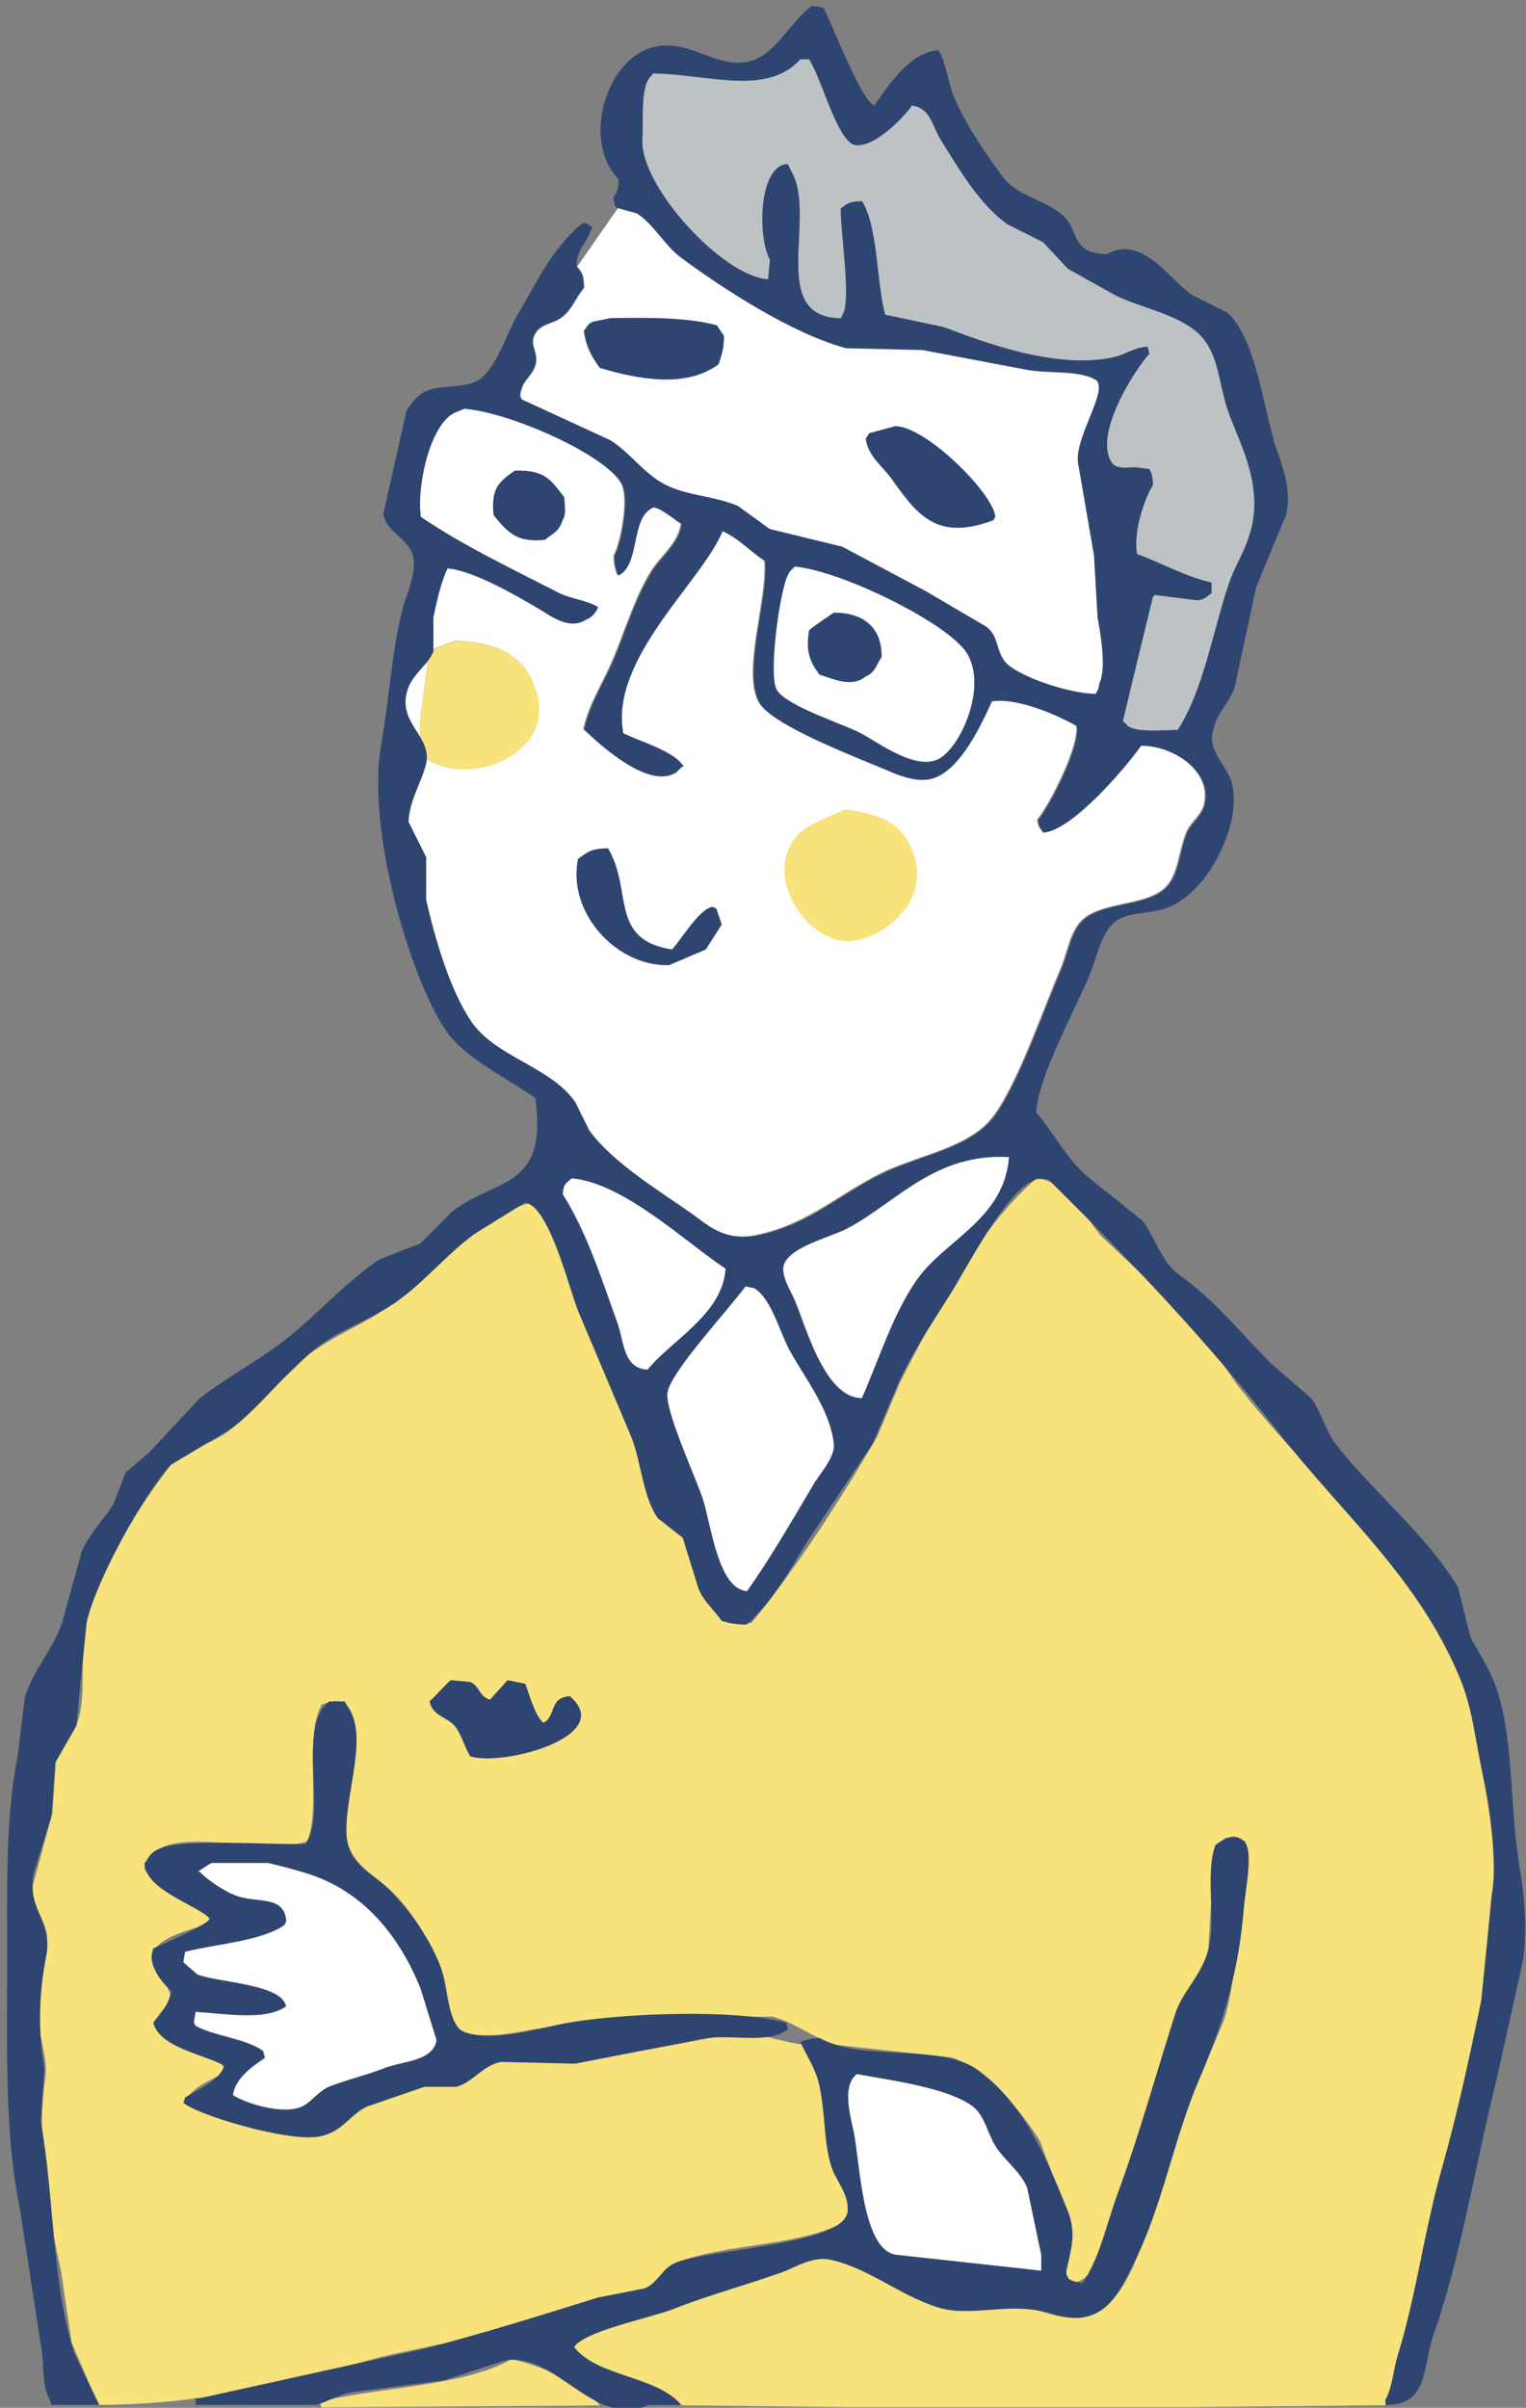 <svg version="1.1" fill="none" height="224" viewBox="0 0 142 224" width="142" xmlns="http://www.w3.org/2000/svg"><rect x="0" y="0" width="142" height="224" fill="#808080" stroke="none"/><path d="m57.48 19.37c.605.167 1.21.334 1.815.501 1.523.939 2.587 2.984 4.131 4.131 3.881 2.859 10.328 7.073 15.336 8.409 2.358.063 4.737.104 7.094.167 3.192.605 6.385 1.21 9.577 1.815 2.087.438 4.966 0 6.593.981 1.252.918-2.024 5.362-1.648 7.762.501 2.859.981 5.717 1.481 8.576.105 1.92.23 3.86.334 5.78.251 1.377.856 4.695.167 6.114-.083.605-.125.605-.334.981-2.587 0-7.678-1.774-8.575-3.13-.793-1.189-.542-2.316-1.648-3.13-1.878-1.106-3.735-2.191-5.613-3.297-2.587-1.377-5.175-2.754-7.762-4.131-2.253-.542-4.507-1.106-6.761-1.648-.981-.71-1.982-1.44-2.963-2.149-2.212-.939-4.737-.939-6.761-1.982-2.024-1.043-3.255-2.984-5.112-4.131-2.754-1.273-5.508-2.525-8.242-3.798-.063-.104-.104-.23-.167-.334.146-1.607 1.252-1.794 1.481-3.13.167-.939-.563-1.586-.167-2.483.501-1.127 1.523-1.002 2.483-1.648.981-.668 1.377-1.899 2.149-2.796 0-1.085-.146-1.461-.668-1.982l3.797-5.446z" fill="#fff"/><path d="m24.471 190.781c-1.69-1.168-4.507-1.356-6.26-2.316-.063-.104-.104-.229-.167-.334.063-.334.104-.667.167-.98 2.733.146 6.468.855 8.409-.501-.376-2.087-6.155-2.191-8.242-2.963-.438-.376-.876-.772-1.315-1.148.063-.334.104-.667.167-.98 3.067-.752 7.032-.96 9.243-2.483.063-.105.104-.23.167-.334-.146-2.379-2.483-1.711-4.444-2.316-1.169-.355-2.817-1.482-3.631-2.316h-.167c.438-.272.876-.543 1.315-.835h5.279c1.085.271 2.4.605 3.631.981 5.237 1.627 8.597 5.821 10.558 10.725.501 1.585.981 3.192 1.482 4.778-.334 2.024-3.255 1.961-4.945 2.65-1.523.605-3.234 1.001-4.945 1.648-1.002.376-1.627 1.336-2.483 1.815-1.711.96-5.425-.187-6.593-.98.188-1.586 1.899-2.734 2.963-3.464-.063-.229-.104-.438-.167-.668zm6.427 7.512s-.084.042-.125.062c.042 0 .084-.041.125-.062zm54.626-79.436c-2.295 3.089-3.672 7.596-5.279 11.226-3.422.042-5.175-6.426-6.26-9.076-.355-.856-1.44-2.442-.981-3.464.751-1.648 4.34-2.441 5.947-3.297 4.653-2.525 8.096-6.99 15.023-6.593-.417 5.696-5.78 7.678-8.409 11.225zm-12.04 6.761c1.356 2.483 3.798 5.55 4.131 8.743.125 1.21-1.335 2.816-1.815 3.63-2.107 3.568-4.006 6.823-6.26 10.057-2.692-.166-3.338-6.134-4.131-8.575-.563-1.795-3.547-8.2-3.297-9.891.271-1.94 5.905-7.991 7.261-9.89.271.063.543.104.835.167 1.627 1.002 2.358 4.048 3.297 5.78zm-13.208 1.815c-2.295-.146-2.17-2.524-2.796-4.298-1.565-4.34-2.859-8.471-5.112-12.039.083-1.044.292-.981.835-1.482 4.862.396 10.746 6.051 14.355 8.409-.23 4.256-5.154 6.739-7.261 9.41zm-26.833 46.009s0 0 .021.021c0 0 0 0-.021-.021zm49.931 36.327c-3.213-.438-3.359-8.931-3.965-11.539-.48-2.107-.939-4.298.334-5.279 3.359.605 8.43 1.294 10.725 2.963 1.21.897 1.44 2.713 2.316 3.965.835 1.189 2.212 2.191 2.796 3.63.438 2.087.876 4.173 1.314 6.26v1.481c-4.507-.5-9.014-.98-13.521-1.481zm-10.057-156.242c.209-.501.334-.501.668-.835 4.298.396 14.293 5.279 16.004 8.075 1.878 3.046-.438 8.45-2.483 9.744-2.149 1.356-5.905-1.523-7.428-2.316-1.857-.939-6.719-2.462-7.762-3.965-.876-1.252.23-9.223.981-10.725zm-35.471 10.892c.313-1.273 1.273-2.045 1.94-2.9-.146 2.337-.856 5.008-.689 7.074-.71-1.189-1.711-2.337-1.252-4.173zm5.926 30.506c-1.899-2.838-3.318-7.595-4.131-11.226v-3.965c-.542-1.106-1.106-2.191-1.648-3.297.084-2.045 1.315-3.86 1.648-5.446.042-.209.021-.396.021-.584.042.083.084.167.125.25 3.923 2.483 11.434-.417 10.224-5.78-.856-3.839-3.464-5.05-7.595-5.279-.605.23-1.21.438-1.815.668-.146.084-.25.146-.334.23v-3.026c.313-1.586.71-3.318 1.315-4.611 2.441.188 6.593 2.629 8.576 3.797 1.002.584 2.733 1.982 4.298.981.522-.209.689-.396.981-.835l.167-.334c-1.043-.647-2.587-.793-3.631-1.315-4.34-2.233-8.972-4.423-12.874-7.094-.397-3.026.939-8.847 3.297-9.744.271-.104.542-.23.835-.334 4.215.376 12.853 4.173 14.523 6.927.793 1.294.021 5.508-.668 6.761 0 .897.146 1.231.334 1.815 2.066-.876 1.148-5.258 3.13-6.26.438-.397 2.274 1.189 2.796 1.481-.271 1.878-1.94 3.046-2.796 4.444-1.586 2.608-2.379 5.488-3.631 8.409-.855 1.982-2.149 3.964-2.65 6.26 1.252 1.169 5.968 5.696 8.576 3.965.167-.167.334-.334.501-.501h.167c-.647-1.419-4.257-2.4-5.613-3.13-1.294-6.927 7.324-14.105 9.243-18.8 1.669.793 2.546 1.878 3.965 2.796.334 3.568-2.128 10.349-.501 13.208 1.231 2.128 9.243 5.133 11.873 6.26 1.085.48 2.984 1.231 4.444.668 2.42-.939 4.236-4.799 5.279-7.094 2.337-.376 6.114 1.273 7.929 2.316.313 1.92-2.525 7.428-3.631 8.743.104.73.209.689.501 1.148 2.692-.209 7.699-6.114 9.076-8.075 2.921-.042 6.656 2.337 5.947 5.446-.25 1.127-1.231 1.648-1.648 2.65-.668 1.586-.71 3.505-1.649 4.778-1.732 2.337-6.677 1.419-8.409 3.798-.855 1.148-1.043 2.712-1.648 4.131-1.627 3.797-3.839 10.307-6.114 13.52-2.024 2.901-6.281 3.631-9.744 5.113-4.34 1.877-7.261 5.028-12.373 6.113-3.088.647-4.653-.96-6.114-1.982-3.151-2.212-7.303-4.695-9.577-7.762-.438-.876-.876-1.753-1.315-2.65-2.274-3.318-7.449-4.152-9.744-7.595z" fill="#fff"/><g clip-rule="evenodd" fill-rule="evenodd"><path d="m74.465 5.516c-3.088 3.464-8.617 1.377-13.688 1.315-.209.292-.313.313-.501.668-.647 1.168-.396 3.902-.501 5.446-.271 4.34 7.491 12.812 11.706 13.041.062-.605.104-1.21.167-1.815-1.189-2.17-1.043-8.805 1.648-8.91l.334.668c2.462 4.194-2.274 13.584 4.611 13.688l.167-.334c.835-1.315-.209-7.658-.167-9.89.647-.459.772-.668 1.982-.668 1.502 2.441 1.335 7.678 2.149 10.558 1.815.376 3.631.772 5.446 1.148 3.338 1.252 10.391 4.027 15.837 2.796 1.106-.25 1.815-.876 3.13-.981l.167.668c-1.294 1.398-5.029 7.178-3.631 9.89.355.814 1.127.73 2.316.668.438.063.876.104 1.315.167.229.438.313.689.333 1.481-.897 1.461-1.836 4.486-1.481 6.427 2.212.793 4.34 2.045 6.927 2.65v.981c-.521.355-.5.542-1.314.668-1.315-.167-2.65-.334-3.965-.501l-.167.167c-.939 3.839-1.877 7.699-2.796 11.559l.501.501c.897.584 3.172.355 4.611.334 2.442-3.839 3.214-9.077 4.779-13.688.563-1.669 1.711-3.255 2.149-5.446.855-4.257-1.377-7.887-2.316-10.725-.772-2.379-.814-4.695-2.149-6.427-1.753-2.274-5.509-2.817-8.242-4.131-1.482-.835-2.963-1.648-4.445-2.483-.772-.835-1.544-1.648-2.316-2.483l-3.297-1.648c-2.608-1.836-4.549-5.196-6.26-7.929-.73-1.169-.918-2.942-2.65-3.13-.814 1.189-3.714 4.152-5.446 3.631-1.627-.73-2.963-6.239-4.131-7.929h-.835z" fill="#bdc3c4"/><path d="m42.457 59.62c4.111.23 6.74 1.44 7.595 5.279 1.189 5.362-6.301 8.263-10.224 5.78-1.669-2.066-.063-6.406 0-9.744.334-.25.438-.459.835-.668.605-.23 1.21-.438 1.815-.668zm36.139 15.67c2.4.334 4.57.835 5.78 2.796 2.775 4.528-.918 8.659-4.778 9.41-3.798.73-7.825-4.653-6.26-8.409 1.002-2.4 2.963-2.629 5.279-3.797zm17.819 34.323c2.775.23 4.548 3.506 5.947 5.279 2.963 2.796 5.947 5.613 8.91 8.409 1.273 1.816 2.525 3.631 3.797 5.446 6.886 8.952 16.109 16.067 20.782 27.23 2.859 6.802 4.132 18.967 2.316 28.043-.375 2.754-.772 5.509-1.147 8.242-2.504 10.141-5.467 21.346-8.075 31.507h-.981c-5.884.063-11.768.104-17.652.167h-31.34c-5.216-.063-10.454-.104-15.67-.167-1.127-.48-2.608-1.565-3.798-2.149-1.711-.835-4.966-1.586-5.947-3.13l-.167-.501c5.154-2.733 11.518-3.922 17.151-5.946 1.732-.626 4.549-2.483 7.094-1.816 3.422.898 6.322 3.339 9.89 4.445 2.817.876 5.446-.459 8.576.167 1.315.25 3.046 1.106 4.779.667 3.943-.98 5.007-5.988 6.426-9.577 1.273-3.213 1.983-6.906 3.297-10.224 1.106-2.587 2.191-5.175 3.297-7.762 1.022-3.234.96-6.489 1.648-10.057.376-1.878.71-4.653.334-6.594-.584-.188-.918-.313-1.815-.334-.751.689-1.169.772-1.148 2.316-.167 2.796-.334 5.613-.501 8.409-.626 2.191-2.274 3.485-2.963 5.446-.5 2.087-.98 4.173-1.481 6.26-1.148 3.13-2.316 6.26-3.464 9.41-.918 2.546-1.815 9.473-4.778 9.578-.209-.293-.313-.313-.501-.668-.355-1.023.918-2.692.501-4.611-.981-2.65-1.982-5.279-2.963-7.929-1.627-2.629-5.029-6.782-8.242-7.762-3.526-.376-7.032-.772-10.558-1.148-2.233-.563-3.923-2.107-6.114-2.65h-9.076c-4.924.438-9.661.501-13.855 1.315-1.607.313-4.569.772-5.947 0-1.335-.752-1.231-3.923-1.815-5.446-1.064-2.775-2.671-5.488-4.611-7.428-1.523-1.524-3.756-2.442-4.298-4.946-.563-2.65 2.274-11.288-.334-12.707-.647-.334-1.356 0-1.982.167-1.69 3.088-.063 9.348-1.315 12.707-3.297 1.336-10.746-.939-13.688.668-.876.313-1.377.897-1.482 1.982 1.273 1.336 5.822 3.276 6.114 4.945-1.648.668-4.423 1.148-5.279 2.65-.793 1.67 1.482 2.692 1.648 4.445-.542.709-1.106 1.439-1.648 2.149l.167.167c1.002 2.42 5.988 2.337 6.427 4.298l-.167.334c-1.085.605-2.692 1.21-3.297 2.316l-.167.501c1.69 1.001 9.911 3.61 13.041 2.796 1.669-.418 2.17-1.857 3.464-2.483 1.753-.668 3.526-1.315 5.279-1.982 1.273-.063 2.525-.105 3.797-.167 1.21-.459 2.045-1.753 3.464-2.15h8.242c3.839-.751 7.345-1.314 11.559-2.149 1.21-.167 2.42-.334 3.631-.5 1.461.333 3.422.918 5.112 1.147.501 1.21.981 2.421 1.482 3.631.271 2.253.542 4.507.835 6.76.605 1.962 2.066 3.464 1.648 5.947-4.298 2.483-10.934 2.003-16.004 3.964-1.189.459-1.523 1.816-2.65 2.316-1.753.376-3.526.772-5.279 1.148-3.13 1.043-6.26 2.087-9.41 3.13-3.13.668-6.26 1.314-9.41 1.982-8.764 2.295-16.442 4.611-26.896 4.611-.835-1.919-1.648-3.86-2.483-5.779-.334-2.191-.668-4.403-.981-6.594-1.127-5.195-2.379-11.852-1.481-17.986.355-2.504-1.273-5.175-.668-8.242.271-1.544.542-3.088.835-4.611.083-1.816-1.523-3.067-1.315-5.112.605-2.254 1.21-4.507 1.815-6.761.104-1.586.229-3.192.334-4.778.459-1.44 1.711-2.42 2.149-4.131.689-2.671-.063-6.093.835-9.244 1.419-5.049 4.528-9.994 7.428-13.855 1.189-1.564 4.027-2.274 5.613-3.463 2.483-2.358 4.945-4.737 7.428-7.095 1.92-1.481 3.923-2.337 6.114-3.63 3.651-2.191 10.954-10.37 15.023-10.558 2.128 2.963 2.984 7.073 4.444 10.725 1.482 3.463 2.963 6.927 4.444 10.391.981 2.42 1.169 6.489 2.796 8.409.709.5 1.44.98 2.149 1.481.501.626.376 1.44.668 2.316.793 2.483 1.711 4.257 3.464 5.78h2.149c4.277-5.216 8.242-11.393 11.706-17.318.709-1.711 1.44-3.402 2.149-5.113 3.401-6.635 7.282-14.292 12.707-18.966zm-48.846 109.879c2.692.501 6.844 2.358 8.242 4.298h-1.148c-8.242.063-16.505.104-24.747.167l-.167-.501c5.425-1.419 13.229-1.377 17.819-3.964z" fill="#f7e27b"/><path d="m75.633.549.981.167c.835 1.481 3.526 8.784 4.778 9.077 1.148-1.69 3.318-5.029 5.947-5.112.73 1.231.876 3.046 1.482 4.444 1.106 2.546 2.838 5.091 4.444 7.261 1.419 1.92 3.818 2.087 5.613 3.631 1.606 1.377.647 3.547 4.131 3.631 3.255-1.94 6.03 2.608 7.929 3.797l3.297 1.648c2.483 2.274 3.192 7.971 4.298 11.873.501 1.774 1.774 4.34 1.148 6.927-.939 2.253-1.878 4.507-2.796 6.761-.668 3.088-1.315 6.155-1.983 9.243-.48 1.482-1.731 2.504-1.982 3.965-.688 1.774 1.252 3.443 1.649 4.778.855 2.9-.731 6.322-1.816 8.075-.876 1.44-2.566 3.255-4.298 3.798-1.815.584-3.526.271-4.778 1.315s-1.628 3.318-2.316 4.945c-1.294 3.13-4.737 9.327-4.946 12.707 1.669 1.92 2.963 4.549 4.946 6.114 1.648 1.314 3.296 2.65 4.945 3.964 1.085 1.419 1.857 3.923 3.297 4.945 3.484 2.483 5.8 5.467 8.742 8.409 1.21 1.044 2.421 2.087 3.631 3.13.981 1.273 1.356 3.067 2.316 4.298 3.484 4.487 8.45 8.409 11.393 13.354.375 1.544.772 3.089 1.147 4.612.814 1.544 1.899 3.088 2.483 4.945 1.628 5.175 1.127 10.933 2.149 16.838.418 2.421.689 6.114.167 8.743-.772 3.464-1.544 6.927-2.316 10.391-2.066 8.284-3.317 16.526-5.947 24.079-.98 2.817-.396 6.51-4.444 6.427v-.501c.689-1.21.689-2.65 1.148-4.132 1.711-5.529 2.462-11.622 4.131-17.485 1.398-4.966 2.462-9.848 3.631-15.503.334-3.297.667-6.594.98-9.89.585-2.984-.292-8.555-.834-11.059-.731-3.443-.96-6.239-2.149-9.077-3.861-9.306-10.934-15.252-16.672-22.597-6.677-8.555-13.959-16.213-21.617-23.766-.751-.042-.918-.167-1.482.167-2.608 1.189-6.093 8.096-7.762 10.725-1.627 2.587-3.505 5.362-4.778 8.242-.772 1.815-1.544 3.63-2.316 5.446-1.982 2.963-3.965 5.946-5.947 8.909-1.815 2.88-3.276 5.738-5.78 7.929-1.022 0-1.586-.146-2.316-.334-.689-1.001-1.627-1.752-2.149-2.963-.501-1.585-.981-3.192-1.481-4.778-.772-.605-1.544-1.21-2.316-1.815-1.398-1.982-1.544-5.237-2.483-7.595-1.648-3.902-3.297-7.804-4.945-11.706-.876-2.212-2.712-9.827-4.945-10.057-1.586.981-3.192 1.982-4.778 2.963-2.775 2.066-4.945 4.903-7.929 6.76-2.066 1.294-4.34 2.066-6.26 3.464-3.046 2.212-5.321 5.488-8.242 7.762-1.92 1.148-3.86 2.316-5.78 3.464-2.567 2.921-6.594 10.182-7.762 14.355-.334 3.297-.668 6.594-.981 9.891-.668 1.147-1.315 2.316-1.982 3.463-.104 1.649-.23 3.297-.334 4.945-.542 1.753-1.106 3.527-1.648 5.279-.73 3.339 1.815 4.487 1.148 7.762-.647 3.297-.793 6.865-.167 10.392-.104 1.648-.23 3.296-.334 4.945 1.294 7.344 1.002 14.981 3.13 21.616.772 1.586 1.544 3.193 2.316 4.779h-4.444l-.167-.501c-.793-1.273-.48-3.422-.835-5.112-.668-4.299-1.314-8.576-1.982-12.874-1.398-6.656-1.148-15.065-1.148-22.932 0-6.593-.167-13.187.981-18.966.23-1.816.438-3.631.668-5.446.793-2.609 2.525-4.257 3.464-6.928.605-2.191 1.21-4.402 1.815-6.593.709-1.711 2.066-2.984 2.963-4.445.376-.98.772-1.982 1.147-2.963.71-.605 1.44-1.21 2.149-1.815 1.586-1.711 3.192-3.401 4.778-5.112 2.504-1.92 5.279-3.38 7.762-5.279 3.026-2.337 5.717-5.467 8.91-7.595 1.273-.501 2.525-.981 3.798-1.481l2.963-2.963c4.256-3.255 8.868-2.024 7.762-10.558-2.504-1.795-6.197-3.506-8.075-5.947-3.109-4.027-7.783-18.55-6.26-27.063.772-4.34.939-8.513 1.982-12.54.334-1.273 1.523-3.756.835-5.279-.626-1.356-2.212-1.815-2.65-3.464.709-3.192 1.44-6.385 2.149-9.577.271-.605 1.064-1.523 1.648-1.815 1.544-.793 3.797-.271 5.112-1.148 1.648-1.106 2.608-4.382 3.631-6.114 1.502-2.504 2.566-4.862 4.444-6.927.334-.355 1.565-1.878 1.982-1.481l.501.334-.167.334c-.417 1.294-1.231 1.565-1.315 3.297.501.522.647.897.668 1.982-.772.897-1.169 2.128-2.149 2.796-.96.647-1.961.522-2.483 1.648-.397.897.334 1.523.167 2.483-.23 1.356-1.335 1.544-1.482 3.13l.167.334c2.754 1.273 5.509 2.525 8.242 3.798 1.857 1.148 3.088 3.088 5.112 4.131 2.024 1.043 4.549 1.043 6.761 1.982.981.709 1.982 1.44 2.963 2.149 2.253.542 4.507 1.106 6.761 1.648 2.587 1.377 5.175 2.754 7.762 4.131 1.878 1.106 3.735 2.191 5.613 3.297 1.106.814.856 1.94 1.648 3.13.897 1.356 5.988 3.13 8.576 3.13.188-.376.25-.376.334-.981.688-1.419.083-4.716-.167-6.114-.105-1.92-.23-3.86-.334-5.78-.501-2.859-.981-5.717-1.482-8.576-.375-2.4 2.901-6.823 1.649-7.762-1.649-.981-4.507-.563-6.594-.981-3.192-.605-6.385-1.21-9.577-1.815-2.358-.063-4.737-.104-7.094-.167-5.008-1.335-11.476-5.55-15.336-8.409-1.523-1.127-2.608-3.192-4.131-4.131-.605-.167-1.21-.334-1.815-.501-.334-.23-.23-.48-.334-.981.355-.438.459-.855.501-1.648-3.568-3.61-1.127-11.497 3.464-12.373 3.338-.647 5.842 2.274 8.91 1.315 2.316-.73 3.672-3.735 5.613-5.112zm-1.169 4.966c-3.088 3.464-8.617 1.377-13.688 1.315-.209.292-.313.313-.501.668-.647 1.168-.397 3.902-.501 5.446-.271 4.34 7.491 12.812 11.706 13.041.063-.605.104-1.21.167-1.815-1.189-2.17-1.043-8.805 1.648-8.91l.334.668c2.462 4.194-2.274 13.584 4.611 13.688l.167-.334c.835-1.315-.209-7.658-.167-9.89.647-.459.772-.668 1.982-.668 1.502 2.441 1.335 7.679 2.149 10.558 1.815.376 3.631.772 5.446 1.148 3.338 1.252 10.391 4.027 15.837 2.796 1.106-.25 1.815-.876 3.13-.981l.167.668c-1.294 1.398-5.029 7.178-3.631 9.89.355.814 1.127.73 2.316.668.438.063.876.104 1.315.167.229.438.313.689.333 1.482-.897 1.461-1.836 4.486-1.481 6.427 2.212.793 4.34 2.045 6.927 2.65v.981c-.521.355-.5.542-1.314.668-1.315-.167-2.65-.334-3.965-.501l-.167.167c-.939 3.839-1.877 7.699-2.796 11.559l.501.501c.897.584 3.172.355 4.612.334 2.441-3.839 3.213-9.076 4.778-13.688.563-1.669 1.711-3.255 2.149-5.446.855-4.257-1.377-7.887-2.316-10.725-.772-2.379-.814-4.695-2.149-6.427-1.753-2.274-5.509-2.817-8.242-4.131-1.482-.835-2.963-1.648-4.445-2.483-.772-.835-1.544-1.648-2.316-2.483l-3.297-1.648c-2.608-1.836-4.549-5.196-6.26-7.929-.73-1.168-.918-2.942-2.65-3.13-.814 1.189-3.714 4.152-5.446 3.631-1.627-.73-2.963-6.239-4.131-7.929h-.835zm-17.652 24.079c3.192-.042 7.115-.104 9.89.668l.668.981c0 1.252-.23 1.794-.501 2.65-2.984 2.191-7.282 1.461-11.059.334-.73-1.043-1.252-1.815-1.482-3.464.334-.376.313-.584.835-.835.542-.104 1.106-.23 1.648-.334zm-13.521 8.409-.835.334c-2.358.897-3.693 6.719-3.297 9.744 3.902 2.671 8.534 4.862 12.874 7.094 1.043.542 2.587.668 3.631 1.315l-.167.334c-.292.417-.459.605-.981.835-1.544 1.002-3.297-.396-4.298-.981-1.982-1.169-6.134-3.61-8.576-3.798-.605 1.294-1.002 3.026-1.315 4.611v3.13c-.522 1.315-2.066 2.107-2.483 3.797-.73 2.942 2.358 4.131 1.815 6.593-.334 1.586-1.565 3.401-1.648 5.446.542 1.106 1.106 2.191 1.648 3.297v3.965c.814 3.631 2.212 8.367 4.131 11.226 2.295 3.443 7.47 4.277 9.744 7.595.438.877.876 1.753 1.315 2.65 2.274 3.067 6.427 5.53 9.577 7.762 1.461 1.023 3.005 2.629 6.114 1.982 5.112-1.064 8.033-4.235 12.373-6.113 3.464-1.482 7.699-2.212 9.744-5.112 2.253-3.234 4.486-9.724 6.114-13.521.605-1.398.793-2.963 1.649-4.131 1.731-2.379 6.677-1.461 8.408-3.797.96-1.273.981-3.192 1.649-4.778.417-.981 1.398-1.502 1.648-2.65.71-3.109-3.004-5.488-5.946-5.446-1.378 1.982-6.385 7.866-9.077 8.075-.292-.459-.376-.417-.501-1.148 1.106-1.315 3.944-6.823 3.631-8.743-1.815-1.043-5.571-2.692-7.929-2.316-1.043 2.295-2.859 6.155-5.279 7.094-1.482.584-3.359-.188-4.444-.668-2.629-1.127-10.662-4.152-11.873-6.26-1.648-2.859.835-9.64.501-13.208-1.398-.918-2.295-2.024-3.964-2.796-1.92 4.695-10.537 11.873-9.243 18.8 1.356.751 4.966 1.732 5.613 3.13h-.167l-.501.501c-2.608 1.732-7.324-2.796-8.576-3.964.501-2.316 1.774-4.277 2.65-6.26 1.252-2.942 2.045-5.822 3.631-8.409.856-1.398 2.525-2.567 2.796-4.444-.522-.292-2.358-1.878-2.796-1.482-1.982 1.022-1.085 5.383-3.13 6.26-.188-.584-.313-.918-.334-1.815.689-1.252 1.44-5.467.668-6.761-1.669-2.754-10.308-6.552-14.522-6.927zm40.083 1.648c2.796.063 9.014 6.176 9.243 8.409l-.167.334c-5.383 2.024-7.136-.584-9.577-3.965-.793-1.085-2.107-2.003-2.316-3.631l.334-.501c.835-.23 1.648-.438 2.483-.668zm-35.471 4.131c2.921-.084 3.38.939 4.611 2.483.042 1.022.188 1.544-.167 2.149-.334 1.064-.918 1.21-1.648 1.815-2.692.271-3.506-.772-4.778-2.316-.209-2.483.417-3.026 1.982-4.131zm26.061 8.91c-.313.334-.438.334-.668.835-.751 1.502-1.857 9.473-.981 10.725 1.022 1.502 5.905 3.005 7.762 3.964 1.523.772 5.279 3.672 7.428 2.316 2.024-1.294 4.34-6.677 2.483-9.744-1.711-2.796-11.706-7.699-16.004-8.075zm3.631 4.298c2.733 0 4.486 1.377 4.444 4.131-.501.751-.605 1.44-1.482 1.815-1.315 1.085-3.026.209-4.298-.167-.876-1.189-1.294-2.066-.981-4.131.73-.605 1.482-1.064 2.316-1.648zm16.338 50.64c-6.927-.396-10.349 4.069-15.023 6.594-1.607.876-5.175 1.648-5.947 3.297-.438 1.022.626 2.608.981 3.463 1.106 2.65 2.859 9.119 6.26 9.077 1.607-3.631 2.984-8.117 5.279-11.226 2.629-3.547 8.012-5.529 8.409-11.225zm-40.751 1.983c-.522.5-.73.459-.835 1.481 2.253 3.589 3.547 7.7 5.112 12.04.626 1.773.522 4.152 2.796 4.298 2.107-2.671 7.011-5.154 7.261-9.41-3.61-2.358-9.494-8.013-14.355-8.409zm16.171 10.057c-1.356 1.899-6.99 7.95-7.261 9.89-.23 1.711 2.733 8.096 3.297 9.89.772 2.442 1.419 8.409 4.131 8.576 2.274-3.234 4.152-6.51 6.26-10.057.48-.814 1.94-2.42 1.815-3.631-.334-3.192-2.775-6.259-4.131-8.742-.939-1.732-1.669-4.778-3.297-5.78l-.835-.167zm-27.396 36.64c.605.062 1.21.104 1.815.167.918.438.772 1.314 1.815 1.648.542-.605 1.106-1.21 1.648-1.815.542.104 1.106.229 1.648.334.48 1.293.814 2.712 1.648 3.63l.334-.167c.856-.959.397-2.149 2.149-2.316 4.382 3.714-6.135 6.552-9.243 5.613-.501-.772-.751-1.815-1.315-2.65-.689-1.043-2.191-1.001-2.483-2.483.689-.605 1.273-1.356 1.982-1.982zm-11.372 1.982h1.482l.501.835c1.794 2.984-1.022 9.264-.167 12.54.501 1.94 2.379 2.733 3.631 3.964 1.982 1.962 3.839 4.466 4.945 7.262.605 1.523.668 5.487 2.149 6.113 2.42 1.023 6.802-.229 8.91-.667 5.154-1.065 16.338-1.482 21.116-.167l.167.667-.334.167c-1.836 1.127-5.196.188-7.595.668-3.965.772-7.929 1.544-11.873 2.316-2.316-.063-4.611-.104-6.927-.167-1.774.397-2.567 1.899-4.131 2.316h-2.963c-1.753.605-3.526 1.21-5.279 1.816-1.669.73-2.274 2.357-4.444 2.796-2.838.584-11.393-1.962-12.707-3.13l.167-.501c1.064-.668 3.276-1.586 3.631-2.963-1.92-1.043-6.009-1.669-6.593-3.964.647-.835 1.481-1.732 1.648-2.963-.772-.772-1.69-1.753-1.815-3.13 0-.125.042-.48.167-.835.751-.355 5.091-2.212 5.279-2.796-1.502-1.356-5.968-2.65-6.114-5.112.459-.542.584-1.001 1.315-1.314 1.711-1.065 11.08-.376 13.688-.501l.167-.334c1.711-2.88-.939-10.579 1.982-12.874zm-12.373 65.497v-.667h.334c6.99-1.545 13.98-3.089 20.949-4.612 5.592-1.481 10.996-3.15 16.171-4.778 1.44-.271 2.859-.542 4.298-.835 1.294-.5 1.669-1.982 3.13-2.483 3.401-1.147 14.522-1.627 15.67-4.298.626-1.335-.918-3.213-1.314-4.298-.876-2.4-.584-5.446-1.315-8.242-.376-1.377-1.169-2.441-1.648-3.631.584-.188.918-.313 1.815-.334 3.86 2.233 11.226.439 14.689 2.963 4.236 3.088 6.281 7.908 8.409 13.208.751 1.899.23 3.756-.167 5.446v.334c.23.522.146.438.668.668l.835.167c1.606-2.358 2.191-5.384 3.296-8.409 1.962-5.342 3.422-10.621 5.279-16.505.731-2.295 2.463-3.61 3.13-6.114.751-2.775-.334-7.115.668-9.744.897-.626 1.878-1.231 2.796-.167.689 1.148-.042 4.486-.167 6.114-.48 6.197-2.191 11.33-4.131 15.837-2.379 5.508-3.485 12.039-6.114 17.151-1.043 2.024-1.92 4.299-4.298 4.946-1.524.417-3.026-.23-4.299-.501-3.359-.71-6.698.542-9.577-.334-3.589-1.106-6.51-3.693-10.057-4.444-1.669-.355-3.338.751-4.444 1.147-3.443 1.231-6.969 2.17-10.224 3.464-2.003.793-8.513 2.066-9.243 3.631h.167c2.253 2.649 7.407 2.566 9.744 5.112l.167.167h-3.13c-4.945 2.295-8.722-5.113-13.354-4.132-1.878.605-3.735 1.21-5.613 1.815-2.921.376-5.822.772-8.743 1.148-1.085.23-2.253.897-3.13 1.148h-11.226zm1.481-50.494c-.438.271-.876.542-1.314.834h.167c.793.835 2.462 1.941 3.631 2.316 1.961.605 4.298-.062 4.444 2.316l-.167.334c-2.212 1.502-6.176 1.711-9.243 2.483l-.167.981c.438.375.876.772 1.315 1.147 2.087.793 7.866.877 8.242 2.963-1.961 1.357-5.696.647-8.409.501l-.167.981.167.334c1.753.959 4.59 1.147 6.26 2.316l.167.667c-1.064.731-2.796 1.878-2.963 3.464 1.189.793 4.883 1.961 6.593.981.835-.48 1.461-1.44 2.483-1.816 1.732-.646 3.422-1.043 4.945-1.648 1.69-.668 4.632-.626 4.945-2.65-.501-1.586-.981-3.192-1.481-4.778-1.961-4.903-5.321-9.097-10.558-10.725-1.231-.396-2.546-.709-3.631-.981h-5.279zm60.051 19.634c-1.273 1.002-.814 3.172-.334 5.279.605 2.608.73 11.101 3.965 11.56 4.507.5 9.014.98 13.521 1.481v-1.481c-.438-2.087-.876-4.174-1.315-6.26-.605-1.44-1.961-2.421-2.796-3.631-.876-1.252-1.085-3.067-2.316-3.964-2.295-1.669-7.366-2.358-10.725-2.963z" fill="#2f4571"/><path d="m62.196 89.791c-4.903.104-9.431-4.945-8.409-9.89.856-.605 1.231-.981 2.796-.981 2.337 3.923.063 8.492 5.947 9.41.876-.918 2.546-3.818 3.797-3.965l.334.167c.167.501.334.981.501 1.481-.501.772-.981 1.544-1.482 2.316-1.148.501-2.316.981-3.464 1.482z" fill="#2f4571"/></g></svg>